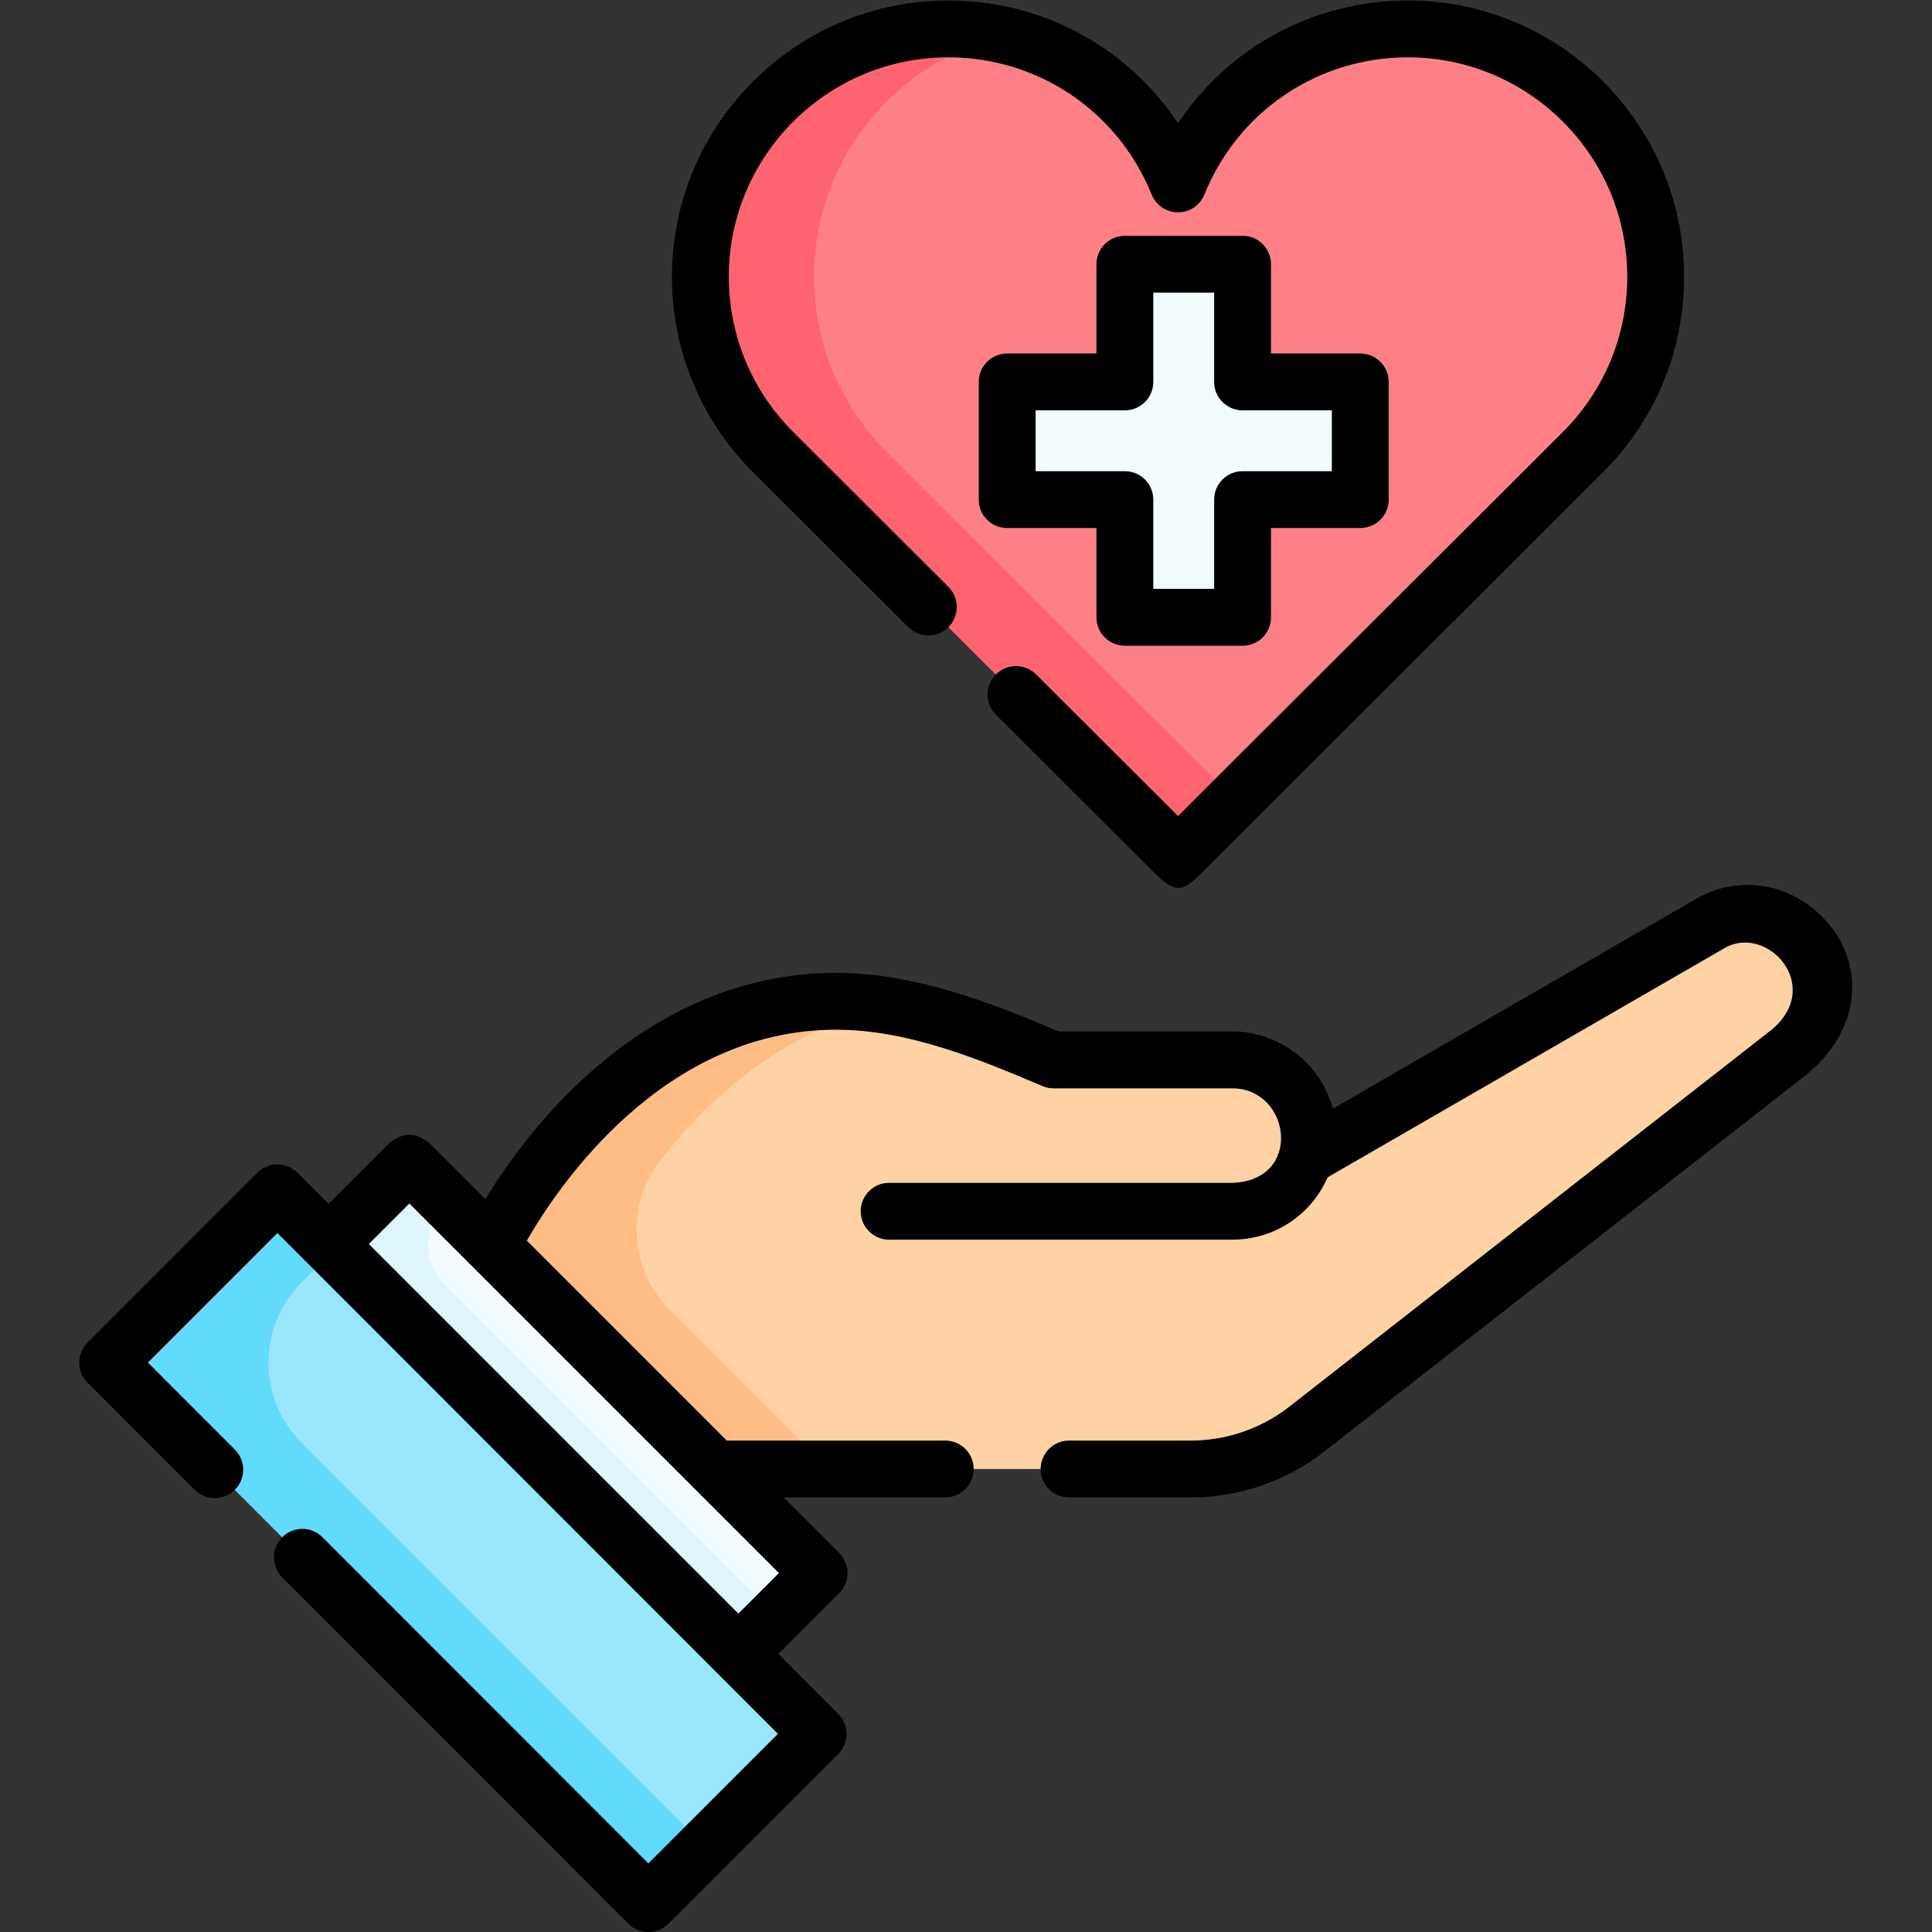 <?xml version="1.0" encoding="UTF-8" standalone="no"?>
<!-- Created with Inkscape (http://www.inkscape.org/) -->

<svg
   version="1.1"
   id="svg2313"
   xml:space="preserve"
   width="682.667"
   height="682.667"
   viewBox="0 0 682.667 682.667"
   xmlns="http://www.w3.org/2000/svg"
   xmlns:svg="http://www.w3.org/2000/svg"><rect x="0" y="0" width="682.667" height="682.667" fill="#333333" stroke="none"/><defs
     id="defs2317"><clipPath
       clipPathUnits="userSpaceOnUse"
       id="clipPath2331"><path
         d="M 0,512 H 512 V 0 H 0 Z"
         id="path2329" /></clipPath></defs><g
     id="g2319"
     transform="matrix(1.333,0,0,-1.333,0,682.667)"><g
       id="g2321"
       transform="translate(28.551,150.95)"><path
         d="m 0,0 44.99,44.99 143.318,-143.418 -44.99,-44.991 z"
         style="fill:#99e6fc;fill-opacity:1;fill-rule:nonzero;stroke:none"
         id="path2323" /></g><g
       id="g2325"><g
         id="g2327"
         clip-path="url(#clipPath2331)"><g
           id="g2333"
           transform="translate(186.941,22.6)"><path
             d="m 0,0 -15.077,-15.066 -143.312,143.413 44.989,44.998 15.066,-15.076 -8.623,-8.623 c -11.764,-11.764 -11.768,-30.838 -0.007,-42.606 z"
             style="fill:#62dbfb;fill-opacity:1;fill-rule:nonzero;stroke:none"
             id="path2335" /></g><g
           id="g2337"
           transform="translate(195.728,73.754)"><path
             d="M 0,0 21.394,21.394 -87.217,130.004 -108.61,108.61 Z"
             style="fill:#f2fbff;fill-opacity:1;fill-rule:nonzero;stroke:none"
             id="path2339" /></g><g
           id="g2341"
           transform="translate(205.774,83.8)"><path
             d="m 0,0 -10.044,-10.044 -108.61,108.609 21.395,21.394 10.044,-10.044 -0.696,-0.696 c -5.884,-5.884 -5.884,-15.424 0,-21.307 z"
             style="fill:#dff6fd;fill-opacity:1;fill-rule:nonzero;stroke:none"
             id="path2343" /></g><g
           id="g2345"
           transform="translate(419.986,392.683)"><path
             d="m 0,0 c 11.681,11.859 18.896,28.13 18.896,46.091 0,36.284 -29.414,65.697 -65.697,65.697 -27.58,0 -51.176,-17.004 -60.916,-41.094 -9.74,24.09 -33.335,41.094 -60.916,41.094 -36.283,0 -65.697,-29.413 -65.697,-65.697 0,-17.961 7.216,-34.232 18.896,-46.091 l -0.001,-0.001 0.035,-0.034 c 0.22,-0.224 0.442,-0.445 0.666,-0.665 L -107.717,-107.528 -0.7,-0.7 c 0.224,0.22 0.446,0.441 0.667,0.665 l 0.034,0.034 z"
             style="fill:#fd8087;fill-opacity:1;fill-rule:nonzero;stroke:none"
             id="path2347" /></g><g
           id="g2349"
           transform="translate(235.385,391.98)"><path
             d="M 0,0 91.946,-91.785 76.879,-106.821 -30.133,0 c -0.221,0.221 -0.442,0.442 -0.663,0.663 l -0.04,0.04 c -11.682,11.862 -18.893,28.134 -18.893,46.094 0,36.28 29.409,65.69 65.7,65.69 5.182,0 10.225,-0.603 15.056,-1.738 -29.028,-6.81 -50.624,-32.865 -50.624,-63.952 0,-17.96 7.212,-34.232 18.894,-46.094 l 0.04,-0.04 z"
             style="fill:#fe646f;fill-opacity:1;fill-rule:nonzero;stroke:none"
             id="path2351" /></g><g
           id="g2353"
           transform="translate(360.576,410.891)"><path
             d="M 0,0 H -31.2 V 31.2 H -62.4 V 0 h -31.2 v -31.2 h 31.2 v -31.2 h 31.2 v 31.2 H 0 Z"
             style="fill:#f2fbff;fill-opacity:1;fill-rule:nonzero;stroke:none"
             id="path2355" /></g><g
           id="g2357"
           transform="translate(130.371,181.899)"><path
             d="m 0,0 c 0,0 30.789,64.81 91.235,64.81 11.537,0 22.974,-2.134 33.735,-6.293 l 23.93,-9.248 h 47.377 c 11.076,0 20.056,-8.98 20.056,-20.057 0,0 -0.307,-4.018 -0.875,-5.876 l 0.005,-0.002 38.068,21.977 69.467,40.117 c 9.592,5.535 21.856,2.24 27.39,-7.352 5.285,-9.118 1.799,-22.126 -7.332,-27.391 L 216.076,-48.563 C 207.287,-55.443 196.449,-59.17 185.3,-59.17 H 59.169 Z"
             style="fill:#fed2a4;fill-opacity:1;fill-rule:nonzero;stroke:none"
             id="path2359" /></g><g
           id="g2361"
           transform="translate(177.606,164.802)"><path
             d="M 0,0 42.07,-42.07 H 11.938 l -59.172,59.171 c 0,0 30.786,64.806 91.233,64.806 5.213,0 10.406,-0.432 15.519,-1.296 C 30.814,75.446 10.085,55.839 -2.517,39.761 -11.878,27.817 -10.73,10.73 0,0"
             style="fill:#ffbd86;fill-opacity:1;fill-rule:nonzero;stroke:none"
             id="path2363" /></g><g
           id="g2365"
           transform="translate(199.263,387.316)"><path
             d="m 0,0 41.499,-41.418 c 2.943,-2.938 7.713,-2.934 10.653,0.011 2.938,2.944 2.934,7.714 -0.011,10.653 L 10.654,10.652 C -0.133,21.607 -6.074,36.099 -6.074,51.46 c 0,32.068 26.094,58.157 58.167,58.157 23.831,0 44.997,-14.28 53.924,-36.38 1.15,-2.847 3.913,-4.711 6.983,-4.712 h 0.002 c 3.07,0 5.833,1.864 6.984,4.71 8.936,22.101 30.107,36.382 53.935,36.382 32.073,0 58.166,-26.089 58.166,-58.157 0,-15.361 -5.94,-29.853 -16.727,-40.807 L 113.002,-91.514 75.374,-53.957 c -2.945,2.94 -7.715,2.936 -10.653,-0.01 -2.94,-2.944 -2.935,-7.714 0.009,-10.653 l 42.95,-42.87 c 4.448,-4.069 6.457,-4.069 10.644,0 L 226.014,0 c 0.014,0.014 0.068,0.068 0.081,0.082 13.58,13.79 21.059,32.036 21.059,51.378 0,40.375 -32.852,73.224 -73.233,73.224 -24.917,0 -47.525,-12.402 -60.917,-32.546 -13.384,20.145 -35.99,32.546 -60.911,32.546 -40.381,0 -73.234,-32.849 -73.234,-73.224 0,-19.342 7.479,-37.588 21.06,-51.378 C -0.068,0.068 -0.014,0.014 0,0"
             style="fill:#000000;fill-opacity:1;fill-rule:nonzero;stroke:none"
             id="path2367" /></g><g
           id="g2369"
           transform="translate(353.043,403.358)"><path
             d="m 0,0 v -16.133 h -23.667 c -4.16,0 -7.533,-3.373 -7.533,-7.534 v -23.666 h -16.133 v 23.666 c 0,4.161 -3.374,7.534 -7.534,7.534 H -78.533 V 0 h 23.666 c 4.16,0 7.534,3.373 7.534,7.533 V 31.2 H -31.2 V 7.533 C -31.2,3.373 -27.827,0 -23.667,0 Z m -23.667,46.267 h -31.2 c -4.16,0 -7.533,-3.373 -7.533,-7.534 V 15.066 h -23.666 c -4.161,0 -7.534,-3.372 -7.534,-7.533 v -31.2 c 0,-4.16 3.373,-7.533 7.534,-7.533 H -62.4 v -23.667 c 0,-4.16 3.373,-7.533 7.533,-7.533 h 31.2 c 4.161,0 7.534,3.373 7.534,7.533 V -31.2 H 7.533 c 4.16,0 7.533,3.373 7.533,7.533 v 31.2 c 0,4.161 -3.373,7.533 -7.533,7.533 h -23.666 v 23.667 c 0,4.161 -3.373,7.534 -7.534,7.534"
             style="fill:#000000;fill-opacity:1;fill-rule:nonzero;stroke:none"
             id="path2371" /></g><g
           id="g2373"
           transform="translate(195.728,84.407)"><path
             d="m 0,0 -97.958,97.957 10.741,10.74 L 10.74,10.74 Z m 291.555,179.335 c -8.404,13.27 -24.493,17.723 -37.683,10.111 l -96.296,-55.605 c -3.153,11.766 -13.909,20.455 -26.657,20.455 H 84.944 c -18.562,7.928 -38.662,15.539 -59.069,15.539 -26.843,0 -52.353,-12.024 -73.768,-34.773 -8.788,-9.334 -15.174,-18.63 -19.186,-25.196 l -14.812,14.812 c -3.55,2.942 -7.102,2.942 -10.653,0 l -16.068,-16.068 -8.247,8.252 c -2.941,2.945 -7.714,2.945 -10.656,0.002 l -44.988,-44.998 c -2.941,-2.942 -2.941,-7.71 -0.002,-10.652 l 28.376,-28.395 c 2.941,-2.943 7.71,-2.945 10.653,-0.004 2.943,2.941 2.945,7.711 0.004,10.654 l -23.053,23.069 34.336,34.344 132.671,-132.765 -34.343,-34.336 -86.399,86.465 c -2.941,2.943 -7.71,2.945 -10.653,0.004 -2.943,-2.941 -2.945,-7.71 -0.004,-10.653 l 91.725,-91.796 c 1.412,-1.413 3.328,-2.208 5.326,-2.208 h 0.002 c 1.998,0 3.914,0.793 5.326,2.206 l 44.999,44.989 c 2.942,2.94 2.943,7.709 0.003,10.651 L 10.61,-10.696 26.72,5.414 c 2.942,2.941 2.942,7.711 0,10.653 L 11.996,30.791 h 42.837 c 4.161,0 7.534,3.373 7.534,7.533 0,4.161 -3.373,7.533 -7.534,7.533 H -3.071 l -53.003,53.004 c 8.1,14.119 35.967,55.908 81.949,55.908 18.961,0 37.697,-7.681 54.951,-15.033 0.866,-0.335 1.786,-0.507 2.715,-0.507 h 47.378 c 15.522,0 18.894,-24.467 0,-25.047 H 39.958 c -4.161,0 -7.534,-3.373 -7.534,-7.534 0,-4.16 3.373,-7.533 7.534,-7.533 h 90.961 c 11.133,0 20.911,6.529 25.26,16.522 l 105.225,60.76 c 11.452,6.666 27.021,-10.66 11.654,-22.282 L 146.073,54.863 c -7.418,-5.807 -16.698,-9.006 -26.132,-9.006 H 87.659 c -4.161,0 -7.534,-3.372 -7.534,-7.533 0,-4.16 3.373,-7.533 7.534,-7.533 h 32.282 c 12.784,0 25.363,4.335 35.415,12.205 l 126.601,98.952 c 13.001,9.895 17.014,24.542 9.598,37.387"
             style="fill:#000000;fill-opacity:1;fill-rule:nonzero;stroke:none"
             id="path2375" /></g></g></g></g></svg>
